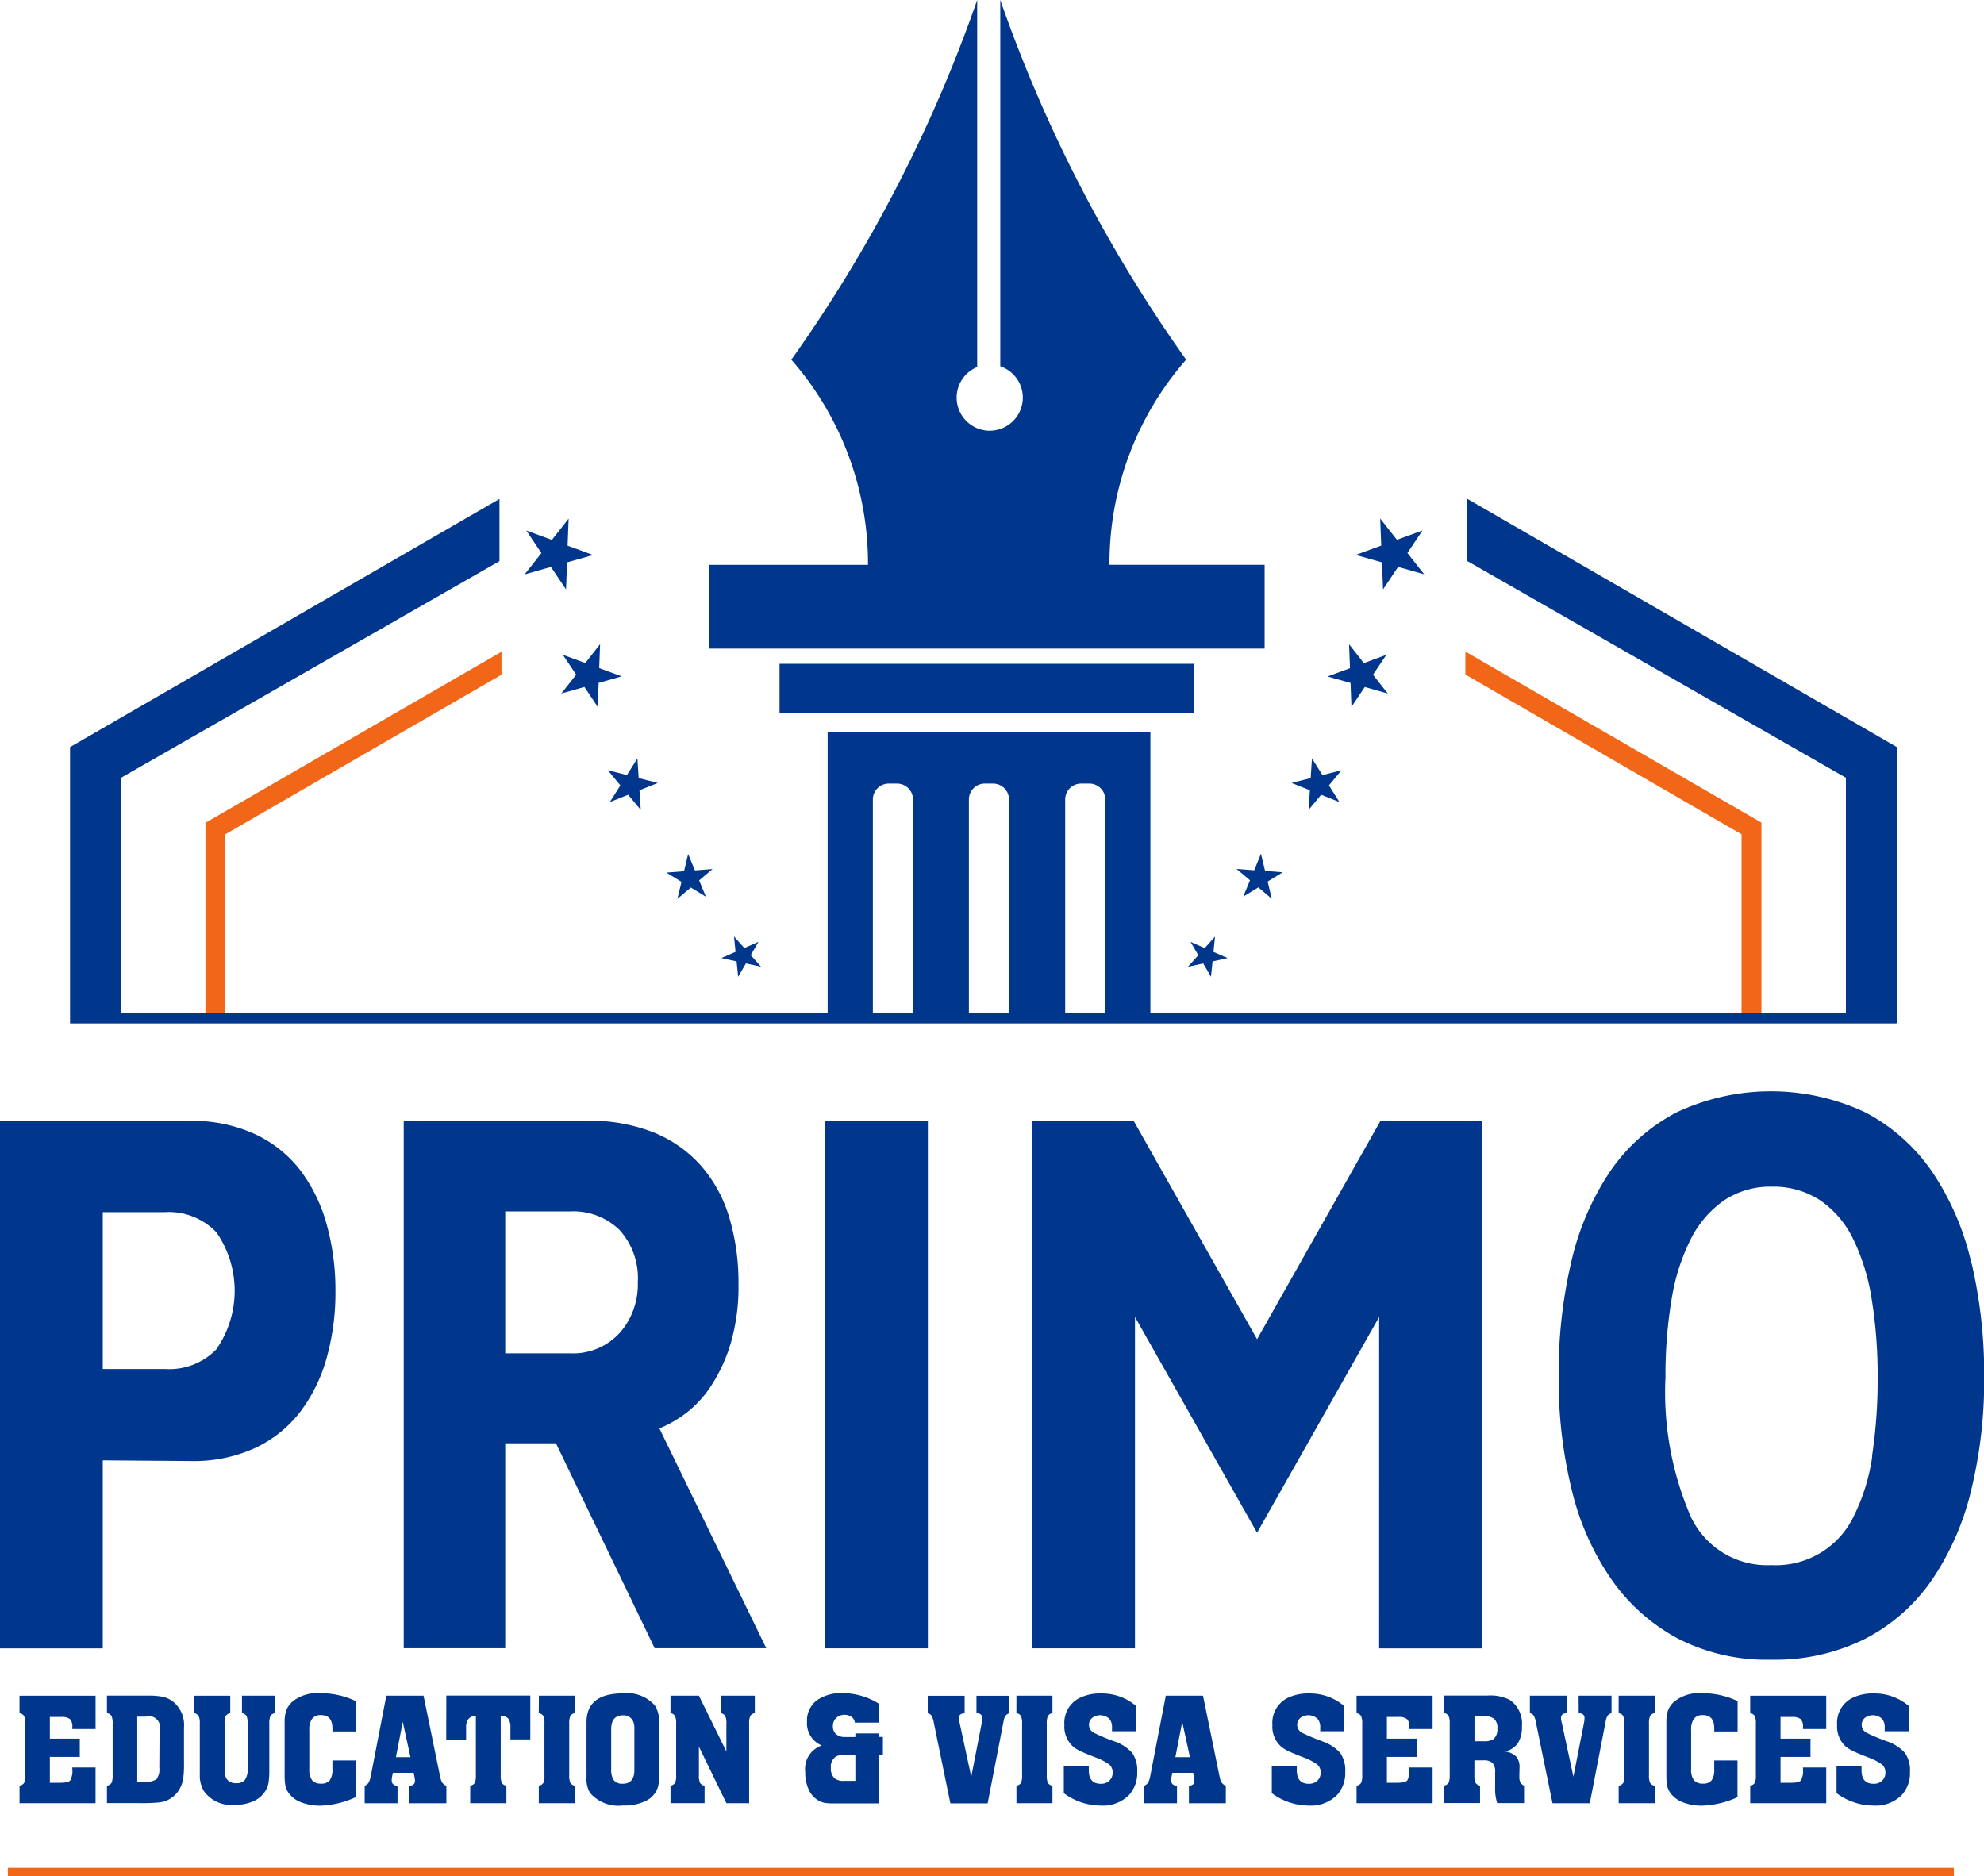 <svg id="Group_11356" data-name="Group 11356" xmlns="http://www.w3.org/2000/svg" xmlns:xlink="http://www.w3.org/1999/xlink" width="69.875" height="66.085" viewBox="0 0 69.875 66.085">
  <defs>
    <clipPath id="clip-path">
      <rect id="Rectangle_16991" data-name="Rectangle 16991" width="69.875" height="66.085" fill="none"/>
    </clipPath>
  </defs>
  <g id="Group_10553" data-name="Group 10553" clip-path="url(#clip-path)">
    <path id="Path_11983" data-name="Path 11983" d="M268.93,19.893h-5.464a10.9,10.9,0,0,1,2.7-7.226A50.457,50.457,0,0,1,259.62,0V12.9a1.165,1.165,0,1,1-.813.026V0a50.457,50.457,0,0,1-6.546,12.668,10.905,10.905,0,0,1,2.7,7.226h-5.606v2.951H268.93Z" transform="translate(-224.391)" fill="#00378d"/>
    <rect id="Rectangle_16988" data-name="Rectangle 16988" width="14.594" height="1.739" transform="translate(27.455 23.38)" fill="#00378d"/>
    <path id="Path_11984" data-name="Path 11984" d="M185.6,184.14l.531.793.037-.953.918-.26-.9-.329.037-.953-.59.75-.9-.329.531.793-.59.75Z" transform="translate(-166.196 -164.172)" fill="#00378d"/>
    <path id="Path_11985" data-name="Path 11985" d="M198.32,227.307l-.791-.291.469.7-.521.663.811-.23.469.7.032-.843.811-.23-.791-.291.032-.843Z" transform="translate(-177.706 -203.954)" fill="#00378d"/>
    <path id="Path_11986" data-name="Path 11986" d="M214.2,267.767l-.37.587.644-.257.444.534-.045-.693.644-.257-.672-.171-.045-.693-.37.587-.672-.171Z" transform="translate(-192.351 -240.105)" fill="#00378d"/>
    <path id="Path_11987" data-name="Path 11987" d="M234.828,302l.473-.4.531.326-.239-.576.473-.4-.621.048-.239-.576-.145.605-.621.048.532.326Z" transform="translate(-210.97 -270.342)" fill="#00378d"/>
    <path id="Path_11988" data-name="Path 11988" d="M254.335,330.346l.055.541.274-.47.532.115-.363-.406.274-.47-.5.219-.363-.406.055.541-.5.219Z" transform="translate(-228.393 -296.485)" fill="#00378d"/>
    <path id="Path_11989" data-name="Path 11989" d="M477.906,183.979l.037.953.531-.793.918.26-.59-.75.531-.793-.9.329-.59-.75.037.953-.9.329Z" transform="translate(-429.234 -164.172)" fill="#00378d"/>
    <path id="Path_11990" data-name="Path 11990" d="M467.8,228.008l.032.843.469-.7.811.23-.521-.663.469-.7-.791.291-.521-.663.032.843-.791.291Z" transform="translate(-420.235 -203.954)" fill="#00378d"/>
    <path id="Path_11991" data-name="Path 11991" d="M454.943,268.631l.444-.534.644.257-.37-.587.444-.534-.672.171-.37-.587-.045.693-.672.171.644.257Z" transform="translate(-408.857 -240.105)" fill="#00378d"/>
    <path id="Path_11992" data-name="Path 11992" d="M435.624,300.994l-.621-.048.473.4-.239.576.532-.326.473.4-.145-.606.531-.326-.621-.048-.145-.605Z" transform="translate(-391.452 -270.342)" fill="#00378d"/>
    <path id="Path_11993" data-name="Path 11993" d="M418.488,330.417l.274.47.055-.541.532-.115-.5-.219.055-.541-.363.406-.5-.219.274.47-.363.406Z" transform="translate(-376.112 -296.485)" fill="#00378d"/>
    <path id="Path_11994" data-name="Path 11994" d="M88.953,193.993l.025,0v-9.729l-15.124-8.74v2.191l13.333,7.632v8.292H62.692v-9.905H51.325v9.905H26.434V185.35l13.333-7.632v-2.191l-15.124,8.74V194h64.31Zm-34.622-.351H52.918v-7.531a.56.56,0,0,1,.559-.559h.294a.561.561,0,0,1,.56.559Zm3.386,0H56.3v-7.531a.56.56,0,0,1,.559-.559h.294a.56.56,0,0,1,.559.559Zm3.386,0H59.691v-7.531a.56.56,0,0,1,.559-.559h.294a.56.56,0,0,1,.559.559Z" transform="translate(-22.176 -157.954)" fill="#00378d"/>
    <path id="Path_11995" data-name="Path 11995" d="M10.579,404.549a5.627,5.627,0,0,0,.926-1.893,8.532,8.532,0,0,0,.309-2.346,8.651,8.651,0,0,0-.31-2.358,5.62,5.62,0,0,0-.929-1.905,4.3,4.3,0,0,0-1.6-1.274,5.273,5.273,0,0,0-2.287-.464H0v18.578H3.62v-6.621l3.111.024A5.163,5.163,0,0,0,9,405.823a4.3,4.3,0,0,0,1.579-1.274m-2.953-2.2a2.312,2.312,0,0,1-1.8.7H3.62v-5.526H5.8a2.322,2.322,0,0,1,1.825.715,3.618,3.618,0,0,1,0,4.109" transform="translate(0 -354.831)" fill="#00378d"/>
    <path id="Path_11996" data-name="Path 11996" d="M151.945,404.62a3.867,3.867,0,0,0,.905-.977,5.722,5.722,0,0,0,.691-1.5,7.106,7.106,0,0,0,.274-2.1,7.973,7.973,0,0,0-.322-2.322,4.881,4.881,0,0,0-.988-1.822,4.456,4.456,0,0,0-1.667-1.179,6.109,6.109,0,0,0-2.358-.417h-6.455v18.578H145.6v-7.217h1.786l3.477,7.217h3.93l-3.763-7.741a4.1,4.1,0,0,0,.917-.524m-2.322-2.834a2.223,2.223,0,0,1-1.739.715H145.6v-5h2.287a2.326,2.326,0,0,1,1.739.655,2.524,2.524,0,0,1,.643,1.846,2.571,2.571,0,0,1-.643,1.786" transform="translate(-127.806 -354.831)" fill="#00378d"/>
    <rect id="Rectangle_16989" data-name="Rectangle 16989" width="3.62" height="18.578" transform="translate(29.059 39.476)" fill="#00378d"/>
    <path id="Path_11997" data-name="Path 11997" d="M375.331,412.886h3.62V394.308h-3.573L371.032,402l-4.347-7.693h-3.573v18.578h3.62V401.215l4.3,7.6,4.3-7.6Z" transform="translate(-326.759 -354.831)" fill="#00378d"/>
    <path id="Path_11998" data-name="Path 11998" d="M562.834,390.024a9.49,9.49,0,0,0-1.37-3.2,6.525,6.525,0,0,0-2.345-2.1,7.8,7.8,0,0,0-6.689,0,6.454,6.454,0,0,0-2.332,2.086,9.5,9.5,0,0,0-1.357,3.172,17.176,17.176,0,0,0-.444,4.036,16.346,16.346,0,0,0,.457,3.974,9.379,9.379,0,0,0,1.394,3.159,6.732,6.732,0,0,0,2.333,2.086,6.838,6.838,0,0,0,3.3.753,7.082,7.082,0,0,0,3.32-.74,6.451,6.451,0,0,0,2.345-2.073,9.544,9.544,0,0,0,1.382-3.159,16.368,16.368,0,0,0,.457-3.974,17.225,17.225,0,0,0-.444-4.023m-3.5,6.812a6.851,6.851,0,0,1-.642,2.086,3.038,3.038,0,0,1-2.912,1.74,2.967,2.967,0,0,1-2.851-1.74,11.032,11.032,0,0,1-.876-4.875,16.226,16.226,0,0,1,.21-2.715,7.3,7.3,0,0,1,.666-2.123,3.674,3.674,0,0,1,1.172-1.382,2.925,2.925,0,0,1,1.7-.494,2.981,2.981,0,0,1,1.7.481,3.5,3.5,0,0,1,1.16,1.358,7.429,7.429,0,0,1,.654,2.123,16.663,16.663,0,0,1,.21,2.752,17.785,17.785,0,0,1-.2,2.789" transform="translate(-493.403 -345.535)" fill="#00378d"/>
    <path id="Path_11999" data-name="Path 11999" d="M6.861,597.159a.227.227,0,0,1,.161.1.665.665,0,0,1,.039.278v1.8a.674.674,0,0,1-.037.276.234.234,0,0,1-.162.1v.616H9.539v-1.257H8.721v.047a.72.72,0,0,1-.072.408q-.072.083-.353.083H7.93V598.7H8.984v-.644H7.93v-.763h.4a.47.47,0,0,1,.308.075.365.365,0,0,1,.083.277c0,.015,0,.039,0,.072h.819v-1.171H6.861Z" transform="translate(-6.174 -536.82)" fill="#00378d"/>
    <path id="Path_12000" data-name="Path 12000" d="M39.94,596.736a.935.935,0,0,0-.339-.153,2.408,2.408,0,0,0-.508-.042h-1.46v.616a.227.227,0,0,1,.161.1.664.664,0,0,1,.039.278v1.8a.673.673,0,0,1-.038.275.231.231,0,0,1-.162.1v.616h1.2a5.894,5.894,0,0,0,.611-.022.935.935,0,0,0,.766-.511,1.055,1.055,0,0,0,.107-.322,3.194,3.194,0,0,0,.029-.494v-1.316a1.06,1.06,0,0,0-.411-.93m-.458,2.348a.584.584,0,0,1-.094.4.6.6,0,0,1-.4.094H38.7v-2.292H39a.388.388,0,0,1,.486.486Z" transform="translate(-33.866 -536.819)" fill="#00378d"/>
    <path id="Path_12001" data-name="Path 12001" d="M69.98,597.159a.227.227,0,0,1,.161.1.663.663,0,0,1,.039.278v1.574a.649.649,0,0,1-.093.394.361.361,0,0,1-.3.119.387.387,0,0,1-.358-.166.7.7,0,0,1-.061-.339v-1.582a.663.663,0,0,1,.039-.276.225.225,0,0,1,.161-.1v-.616H68.295v.616a.227.227,0,0,1,.161.1.663.663,0,0,1,.039.278v1.557l0,.225a1.057,1.057,0,0,0,.15.591,1.186,1.186,0,0,0,1.074.475,1.538,1.538,0,0,0,.691-.139.936.936,0,0,0,.4-.358.847.847,0,0,0,.107-.289,3.1,3.1,0,0,0,.026-.477v-1.585a.673.673,0,0,1,.039-.279.218.218,0,0,1,.161-.1v-.616H69.98Z" transform="translate(-61.458 -536.82)" fill="#00378d"/>
    <path id="Path_12002" data-name="Path 12002" d="M100.389,596.061a.762.762,0,0,0-.189.289,1.252,1.252,0,0,0-.053.4V598.6a2.034,2.034,0,0,0,.028.4.716.716,0,0,0,.117.251.95.95,0,0,0,.441.325,1.826,1.826,0,0,0,.677.117,3.192,3.192,0,0,0,1.241-.3V598.1h-.822v.308a.645.645,0,0,1-.091.39.36.36,0,0,1-.3.118.4.4,0,0,1-.323-.117.622.622,0,0,1-.1-.391v-1.377a.642.642,0,0,1,.1-.4.378.378,0,0,1,.315-.128q.4,0,.4.472v.105h.822v-1.069a2.862,2.862,0,0,0-1.246-.278,1.388,1.388,0,0,0-1.016.322" transform="translate(-90.122 -536.096)" fill="#00378d"/>
    <path id="Path_12003" data-name="Path 12003" d="M131.019,599.609a.778.778,0,0,1-.078-.235l-.58-2.831h-1.31l-.544,2.809a.85.85,0,0,1-.079.251.291.291,0,0,1-.14.112v.616h1.157v-.616q-.205-.014-.205-.186a.686.686,0,0,1,.008-.108l.033-.161h.733l.031.161a.678.678,0,0,1,.014.125q0,.155-.194.169v.616h1.3v-.616a.3.3,0,0,1-.142-.107m-1.635-.9.241-1.243.272,1.243Z" transform="translate(-115.444 -536.82)" fill="#00378d"/>
    <path id="Path_12004" data-name="Path 12004" d="M156.981,598.086h.7v-.394a.534.534,0,0,1,.078-.325.361.361,0,0,1,.266-.117v2.087a.674.674,0,0,1-.037.276.234.234,0,0,1-.162.1v.616H159.1v-.616a.231.231,0,0,1-.162-.1.672.672,0,0,1-.038-.275v-2.087a.354.354,0,0,1,.267.1.515.515,0,0,1,.075.318v.414h.7v-1.543h-2.959Z" transform="translate(-141.265 -536.82)" fill="#00378d"/>
    <path id="Path_12005" data-name="Path 12005" d="M189.527,597.159a.227.227,0,0,1,.161.1.663.663,0,0,1,.039.278v1.8a.672.672,0,0,1-.037.276.234.234,0,0,1-.162.1v.616H190.8v-.616a.234.234,0,0,1-.162-.1.672.672,0,0,1-.038-.276v-1.8a.663.663,0,0,1,.039-.278.227.227,0,0,1,.161-.1v-.616h-1.268Z" transform="translate(-170.552 -536.82)" fill="#00378d"/>
    <path id="Path_12006" data-name="Path 12006" d="M207.612,595.739q-1.285,0-1.285,1.016V598.7a.961.961,0,0,0,.119.536,1.321,1.321,0,0,0,1.163.45,1.709,1.709,0,0,0,.822-.169.817.817,0,0,0,.416-.494,1.5,1.5,0,0,0,.033-.383v-1.887a.986.986,0,0,0-.144-.586,1.3,1.3,0,0,0-1.124-.43m.4,2.7q0,.483-.408.483a.373.373,0,0,1-.333-.147.7.7,0,0,1-.075-.375V597q0-.489.419-.489a.365.365,0,0,1,.339.183.551.551,0,0,1,.058.28Z" transform="translate(-185.67 -536.096)" fill="#00378d"/>
    <path id="Path_12007" data-name="Path 12007" d="M237.673,597.159a.227.227,0,0,1,.161.1.665.665,0,0,1,.039.278v.971l-.969-1.965h-1v.616a.227.227,0,0,1,.161.1.665.665,0,0,1,.039.278v1.8a.675.675,0,0,1-.037.275.231.231,0,0,1-.162.1v.616h1.2v-.616a.231.231,0,0,1-.162-.1.673.673,0,0,1-.038-.275v-1l.969,1.993h.8v-2.795a.665.665,0,0,1,.039-.276.225.225,0,0,1,.161-.1v-.616h-1.2Z" transform="translate(-212.29 -536.82)" fill="#00378d"/>
    <path id="Path_12008" data-name="Path 12008" d="M285.815,597.048H285v.125h-.366a.452.452,0,0,1-.314-.1.361.361,0,0,1-.111-.283.385.385,0,0,1,.115-.286.439.439,0,0,1,.543-.037.281.281,0,0,1,.114.2h.838v-.672a2.434,2.434,0,0,0-1.252-.366,1.472,1.472,0,0,0-.938.265.9.9,0,0,0-.333.748.845.845,0,0,0,.522.83.866.866,0,0,0-.583.93,1.44,1.44,0,0,0,.132.644.814.814,0,0,0,.376.386.743.743,0,0,0,.2.065,2.313,2.313,0,0,0,.318.015h1.554V597.8h.155v-.63h-.155ZM285,598.719h-.38a.537.537,0,0,1-.344-.083.472.472,0,0,1-.139-.378.423.423,0,0,1,.186-.4.6.6,0,0,1,.305-.058H285Z" transform="translate(-254.875 -535.995)" fill="#00378d"/>
    <path id="Path_12009" data-name="Path 12009" d="M328.083,597.159q.205.008.205.172a.892.892,0,0,1-.019.172L327.9,599.4l-.405-1.879a1.016,1.016,0,0,1-.033-.183q0-.169.205-.175v-.616h-1.3v.616a.2.2,0,0,1,.133.083.7.7,0,0,1,.078.233l.586,2.856h1.313l.563-2.9a.478.478,0,0,1,.067-.185.263.263,0,0,1,.136-.087v-.616h-1.16Z" transform="translate(-293.693 -536.82)" fill="#00378d"/>
    <path id="Path_12010" data-name="Path 12010" d="M357.556,597.159a.227.227,0,0,1,.161.1.663.663,0,0,1,.039.278v1.8a.672.672,0,0,1-.037.276.234.234,0,0,1-.162.1v.616h1.268v-.616a.233.233,0,0,1-.162-.1.671.671,0,0,1-.038-.276v-1.8a.663.663,0,0,1,.039-.278.227.227,0,0,1,.161-.1v-.616h-1.268Z" transform="translate(-321.759 -536.82)" fill="#00378d"/>
    <path id="Path_12011" data-name="Path 12011" d="M375.983,597.421a6.5,6.5,0,0,1-.713-.3.317.317,0,0,1-.054-.518.47.47,0,0,1,.615.04.451.451,0,0,1,.086.3c0,.032,0,.074,0,.128h.846v-.891a1.851,1.851,0,0,0-1.23-.438,1.641,1.641,0,0,0-.766.161.978.978,0,0,0-.527.946.944.944,0,0,0,.289.747,1.24,1.24,0,0,0,.246.162q.135.068.529.223a2.1,2.1,0,0,1,.516.261.357.357,0,0,1,.119.286.375.375,0,0,1-.115.284.419.419,0,0,1-.3.11q-.425,0-.425-.48,0-.056,0-.139h-.88v.949a2.2,2.2,0,0,0,1.3.438,1.3,1.3,0,0,0,1-.375,1.154,1.154,0,0,0,.286-.813,1.08,1.08,0,0,0-.176-.666,1.481,1.481,0,0,0-.645-.414" transform="translate(-336.753 -536.096)" fill="#00378d"/>
    <path id="Path_12012" data-name="Path 12012" d="M405.227,599.609a.778.778,0,0,1-.078-.235l-.58-2.831h-1.31l-.544,2.809a.85.85,0,0,1-.079.251.291.291,0,0,1-.14.112v.616h1.157v-.616q-.205-.014-.205-.186a.684.684,0,0,1,.008-.108l.033-.161h.733l.031.161a.681.681,0,0,1,.014.125q0,.155-.194.169v.616h1.3v-.616a.3.3,0,0,1-.142-.107m-1.635-.9.241-1.243.272,1.243Z" transform="translate(-362.2 -536.82)" fill="#00378d"/>
    <path id="Path_12013" data-name="Path 12013" d="M449.227,597.421a6.505,6.505,0,0,1-.713-.3.317.317,0,0,1-.054-.518.47.47,0,0,1,.615.04.451.451,0,0,1,.086.3c0,.032,0,.074,0,.128H450v-.891a1.851,1.851,0,0,0-1.23-.438,1.641,1.641,0,0,0-.766.161.978.978,0,0,0-.527.946.944.944,0,0,0,.289.747,1.242,1.242,0,0,0,.246.162q.135.068.529.223a2.1,2.1,0,0,1,.516.261.357.357,0,0,1,.119.286.375.375,0,0,1-.115.284.419.419,0,0,1-.3.11q-.425,0-.425-.48,0-.056,0-.139h-.88v.949a2.2,2.2,0,0,0,1.3.438,1.3,1.3,0,0,0,1-.375,1.154,1.154,0,0,0,.286-.813,1.08,1.08,0,0,0-.176-.666,1.481,1.481,0,0,0-.645-.414" transform="translate(-402.664 -536.096)" fill="#00378d"/>
    <path id="Path_12014" data-name="Path 12014" d="M477.209,597.159a.227.227,0,0,1,.161.1.664.664,0,0,1,.039.278v1.8a.673.673,0,0,1-.037.276.234.234,0,0,1-.162.1v.616h2.678v-1.257h-.819v.047a.72.72,0,0,1-.072.408q-.072.083-.353.083h-.366V598.7h1.055v-.644h-1.055v-.763h.4a.47.47,0,0,1,.308.075.365.365,0,0,1,.083.277c0,.015,0,.039,0,.072h.819v-1.171h-2.678Z" transform="translate(-429.433 -536.82)" fill="#00378d"/>
    <path id="Path_12015" data-name="Path 12015" d="M510.669,599.6a.48.48,0,0,1-.035-.21v-.055q.006-.236.006-.258a.568.568,0,0,0-.119-.393.659.659,0,0,0-.394-.176.748.748,0,0,0,.454-.291,1.046,1.046,0,0,0,.143-.591,1.017,1.017,0,0,0-.414-.927,1.473,1.473,0,0,0-.78-.161h-1.549v.616a.227.227,0,0,1,.161.1.664.664,0,0,1,.039.278v1.8a.674.674,0,0,1-.037.275.231.231,0,0,1-.162.1v.616h1.268v-.616a.234.234,0,0,1-.162-.1.674.674,0,0,1-.037-.276v-.511h.319a.44.44,0,0,1,.321.093.474.474,0,0,1,.09.332v.161l0,.358a1.7,1.7,0,0,0,.072.561h.947v-.616a.25.25,0,0,1-.126-.11m-.959-1.522a.566.566,0,0,1-.325.069h-.336v-.891h.278a.662.662,0,0,1,.412.1.423.423,0,0,1,.115.34.454.454,0,0,1-.144.386" transform="translate(-457.124 -536.819)" fill="#00378d"/>
    <path id="Path_12016" data-name="Path 12016" d="M539.942,597.159q.205.008.205.172a.892.892,0,0,1-.019.172l-.372,1.893-.405-1.879a1.016,1.016,0,0,1-.033-.183q0-.169.205-.175v-.616h-1.3v.616a.2.2,0,0,1,.133.083.7.7,0,0,1,.078.233l.586,2.856h1.313l.563-2.9a.478.478,0,0,1,.067-.185.263.263,0,0,1,.136-.087v-.616h-1.16Z" transform="translate(-484.342 -536.82)" fill="#00378d"/>
    <path id="Path_12017" data-name="Path 12017" d="M569.415,597.159a.227.227,0,0,1,.161.1.661.661,0,0,1,.039.278v1.8a.672.672,0,0,1-.037.276.234.234,0,0,1-.162.1v.616h1.268v-.616a.233.233,0,0,1-.162-.1.671.671,0,0,1-.038-.276v-1.8a.663.663,0,0,1,.039-.278.227.227,0,0,1,.161-.1v-.616h-1.268Z" transform="translate(-512.408 -536.82)" fill="#00378d"/>
    <path id="Path_12018" data-name="Path 12018" d="M586.457,596.061a.762.762,0,0,0-.189.289,1.251,1.251,0,0,0-.053.4V598.6a2.032,2.032,0,0,0,.028.4.715.715,0,0,0,.117.251.95.95,0,0,0,.441.325,1.826,1.826,0,0,0,.677.117,3.192,3.192,0,0,0,1.241-.3V598.1H587.9v.308a.645.645,0,0,1-.091.39.36.36,0,0,1-.3.118.4.4,0,0,1-.323-.117.622.622,0,0,1-.1-.391v-1.377a.642.642,0,0,1,.1-.4.378.378,0,0,1,.315-.128q.4,0,.4.472v.105h.822v-1.069a2.862,2.862,0,0,0-1.246-.278,1.388,1.388,0,0,0-1.016.322" transform="translate(-527.526 -536.096)" fill="#00378d"/>
    <path id="Path_12019" data-name="Path 12019" d="M615.685,597.159a.227.227,0,0,1,.161.1.663.663,0,0,1,.039.278v1.8a.673.673,0,0,1-.037.276.234.234,0,0,1-.162.1v.616h2.678v-1.257h-.819v.047a.721.721,0,0,1-.072.408q-.072.083-.353.083h-.366V598.7h1.055v-.644h-1.055v-.763h.4a.471.471,0,0,1,.308.075.366.366,0,0,1,.083.277c0,.015,0,.039,0,.072h.819v-1.171h-2.678Z" transform="translate(-554.045 -536.82)" fill="#00378d"/>
    <path id="Path_12020" data-name="Path 12020" d="M647.807,597.421a6.508,6.508,0,0,1-.713-.3.317.317,0,0,1-.054-.518.47.47,0,0,1,.615.04.451.451,0,0,1,.086.3c0,.032,0,.074,0,.128h.846v-.891a1.851,1.851,0,0,0-1.229-.438,1.641,1.641,0,0,0-.766.161.978.978,0,0,0-.527.946.944.944,0,0,0,.289.747,1.243,1.243,0,0,0,.246.162q.135.068.529.223a2.1,2.1,0,0,1,.516.261.357.357,0,0,1,.12.286.375.375,0,0,1-.115.284.419.419,0,0,1-.3.11q-.425,0-.425-.48,0-.056,0-.139h-.88v.949a2.2,2.2,0,0,0,1.3.438,1.3,1.3,0,0,0,1-.375,1.154,1.154,0,0,0,.286-.813,1.08,1.08,0,0,0-.176-.666,1.481,1.481,0,0,0-.645-.414" transform="translate(-581.363 -536.096)" fill="#00378d"/>
    <path id="Path_12021" data-name="Path 12021" d="M72.977,235.7l9.725-5.62v-.809l-10.426,6.024V242h.7Z" transform="translate(-65.04 -206.316)" fill="#f26617"/>
    <path id="Path_12022" data-name="Path 12022" d="M525.2,242h.7v-6.711l-10.426-6.024v.809L525.2,235.7Z" transform="translate(-463.864 -206.316)" fill="#f26617"/>
    <rect id="Rectangle_16990" data-name="Rectangle 16990" width="68.538" height="0.3" transform="translate(0.277 65.785)" fill="#f26617"/>
  </g>
</svg>
